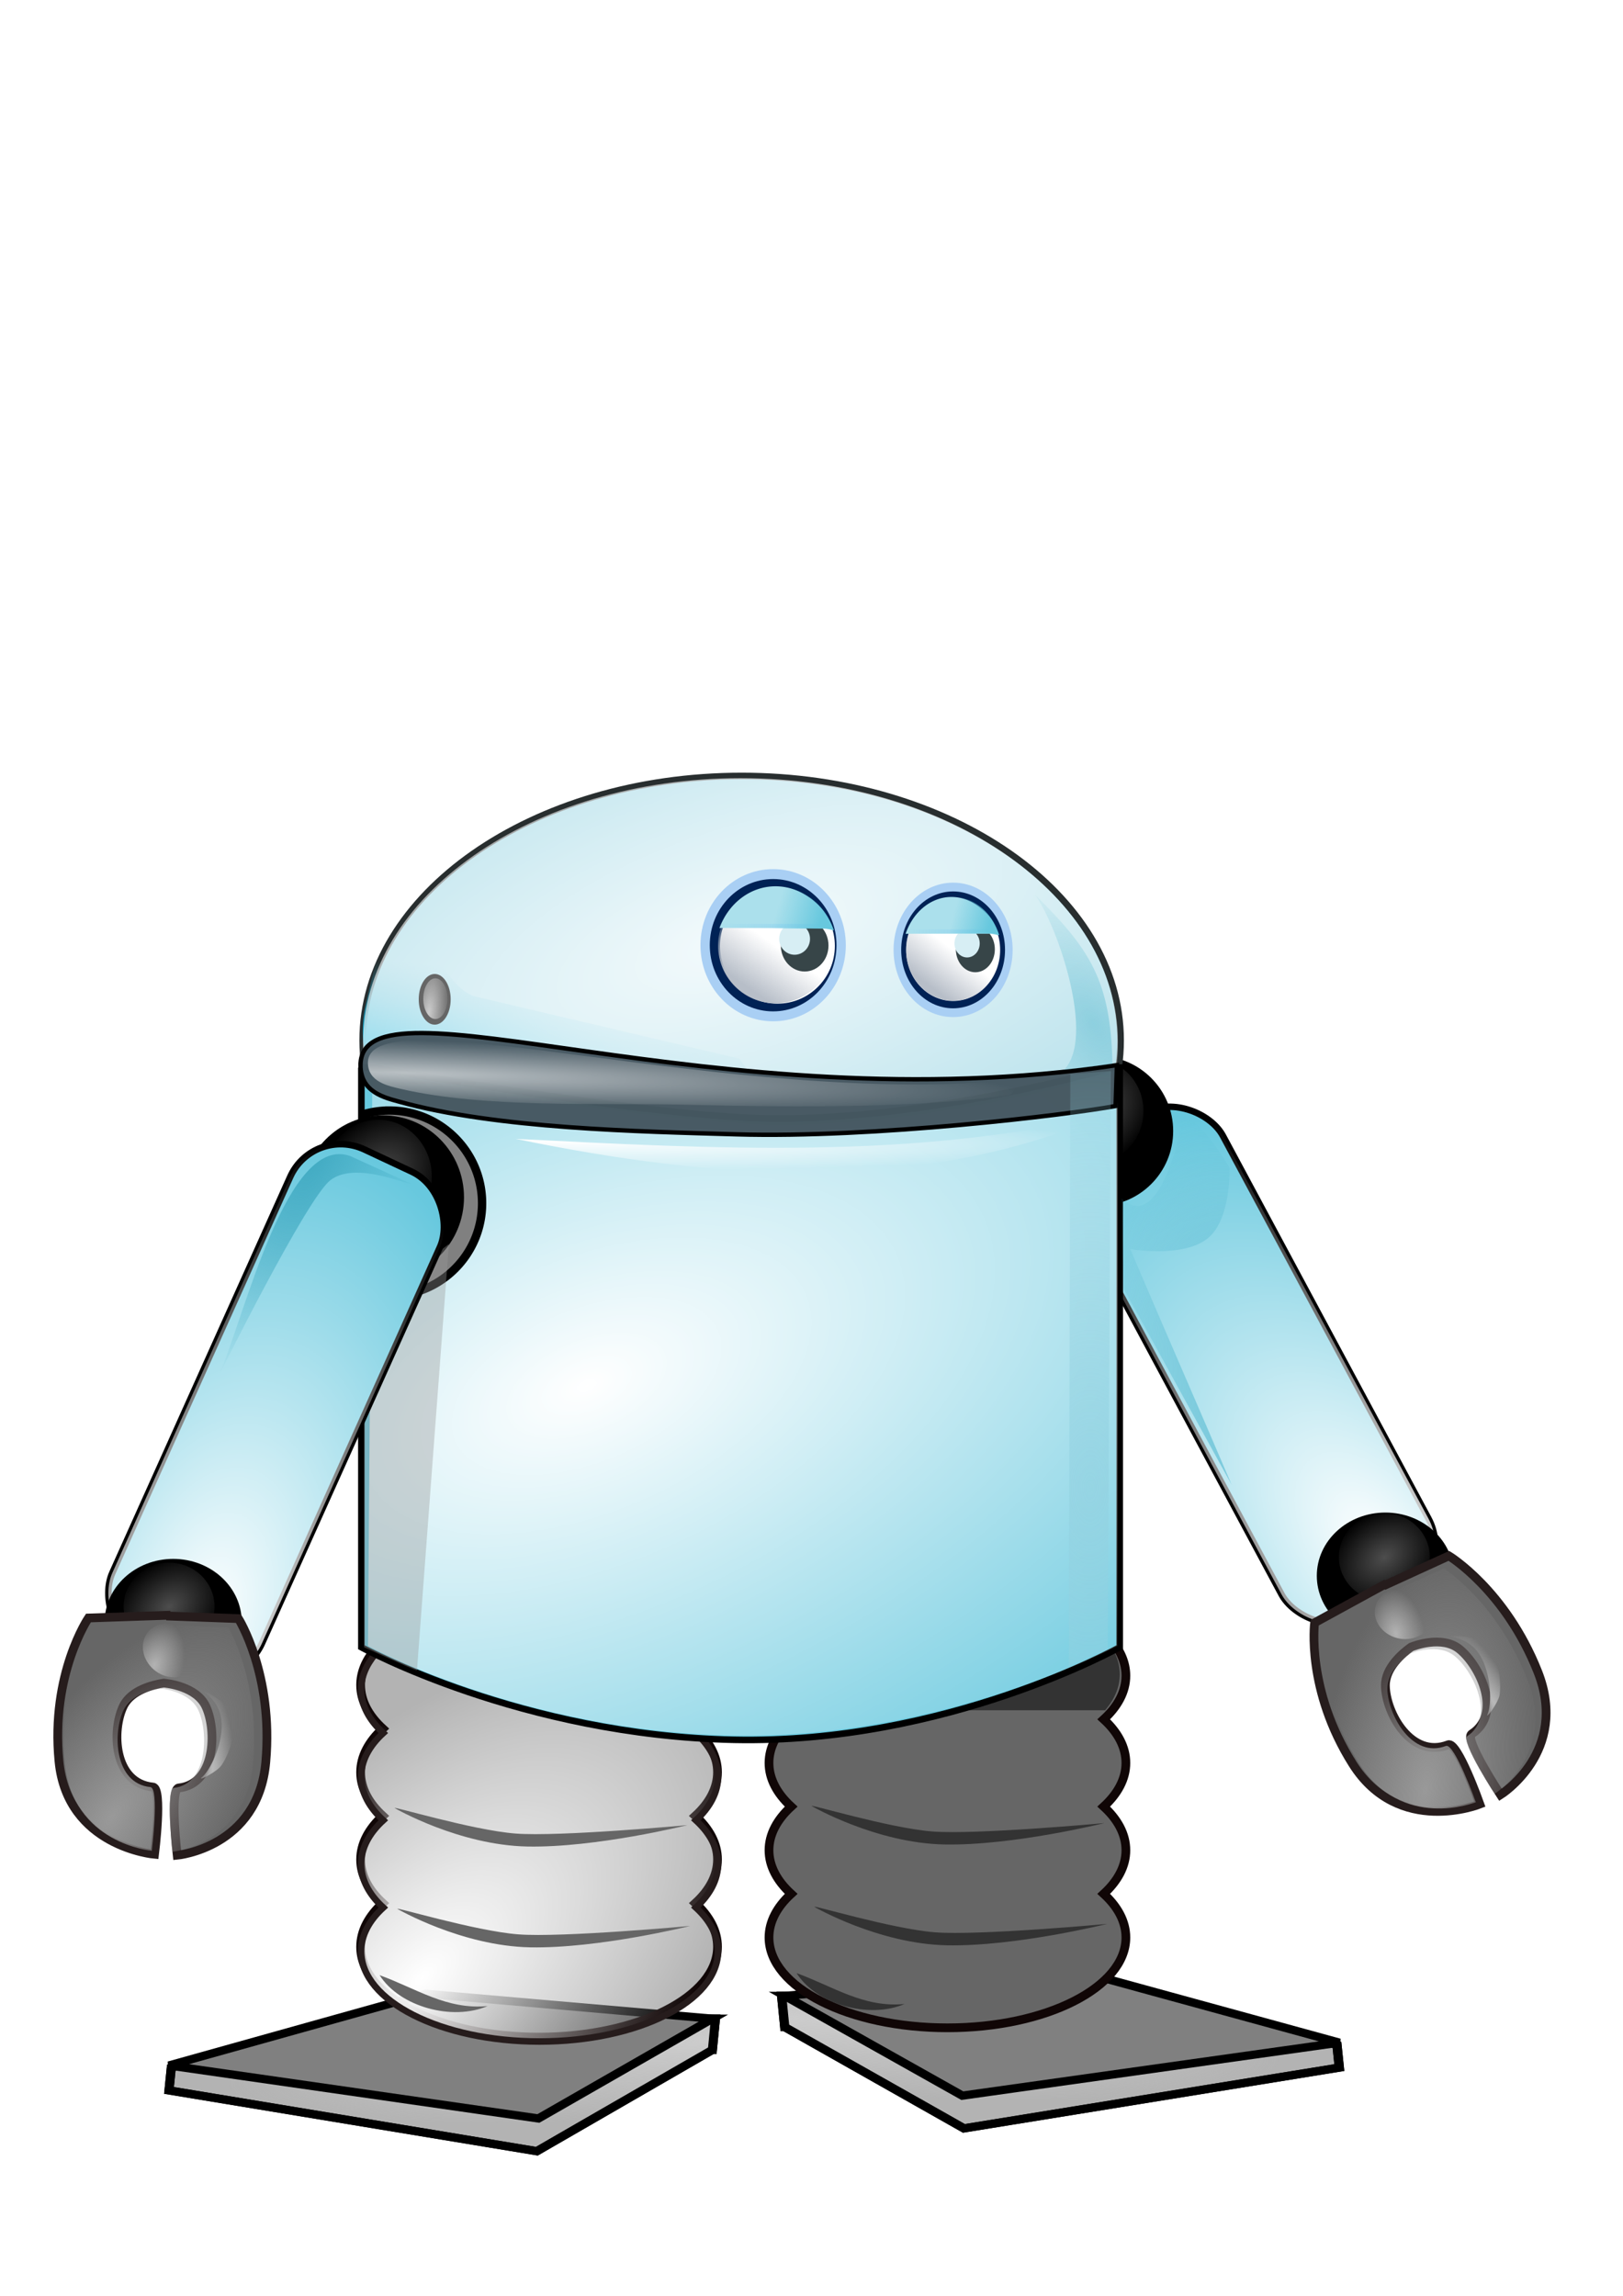 <svg xmlns="http://www.w3.org/2000/svg" viewBox="0 0 744.09 1052.4"><defs><radialGradient id="o" gradientUnits="userSpaceOnUse" cy="766.9" cx="-127.55" gradientTransform="matrix(-1 2.322 -1.066 -.459 541.65 1389.6)" r="43.942"><stop offset="0" stop-color="#41aac2"/><stop offset="1" stop-color="#41aac2" stop-opacity="0"/></radialGradient><radialGradient id="v" gradientUnits="userSpaceOnUse" cy="512.46" cx="252.54" gradientTransform="matrix(1.881 .009 -0 .098 -222.16 470.65)" r="135.36"><stop offset="0" stop-color="#fff"/><stop offset="1" stop-color="#fff" stop-opacity="0"/></radialGradient><radialGradient id="u" gradientUnits="userSpaceOnUse" cy="624.32" cx="561.15" gradientTransform="matrix(-1.627 -4.848 2.652 -.89 -155.54 3931.6)" r="29.8"><stop offset="0" stop-color="#57bad1"/><stop offset="1" stop-color="#57bad1" stop-opacity="0"/></radialGradient><radialGradient id="a" gradientUnits="userSpaceOnUse" cy="1068" cx="-416.75" gradientTransform="matrix(1.731 .173 -.022 .281 328.38 907.43)" r="153.61"><stop offset="0" stop-color="#ccc"/><stop offset="1" stop-color="#ccc" stop-opacity="0"/></radialGradient><radialGradient id="e" gradientUnits="userSpaceOnUse" cy="220.65" cx="80.388" gradientTransform="matrix(2.345 .205 -.035 .4 64.959 -166.68)" r="90.386"><stop offset="0" stop-color="#00aad4"/><stop offset="1" stop-color="#37abc8" stop-opacity="0"/></radialGradient><radialGradient id="f" gradientUnits="userSpaceOnUse" cx="10.895" cy="126.12" r="173.75" gradientTransform="matrix(3.17 -1.024 .416 1.286 -4.112 -45.173)"><stop offset="0" stop-color="#fff"/><stop offset="1" stop-color="#fff" stop-opacity="0"/></radialGradient><radialGradient id="k" gradientUnits="userSpaceOnUse" cx="100.33" cy="179.8" r="4.041" gradientTransform="matrix(.545 -6.162 1.673 .209 -255.12 763.11)"><stop offset="0" stop-color="#ccc"/><stop offset="1" stop-color="#ccc" stop-opacity="0"/></radialGradient><radialGradient id="l" gradientUnits="userSpaceOnUse" cy="880.29" cx="-39.906" gradientTransform="matrix(2.566 -1.061 .564 1.372 -125.14 -614.86)" r="173.84"><stop offset="0" stop-color="#fff"/><stop offset="1" stop-color="#fff" stop-opacity="0"/></radialGradient><radialGradient id="m" gradientUnits="userSpaceOnUse" cy="710.54" cx="-111.43" gradientTransform="matrix(1.909 .066 -.004 .102 401.7 426.66)" r="148.63"><stop offset="0" stop-color="#fff"/><stop offset="1" stop-color="#fff" stop-opacity="0"/></radialGradient><radialGradient id="d" gradientUnits="userSpaceOnUse" cy="753.87" cx="-131.96" gradientTransform="matrix(1 -1.087 .8 .736 -595.72 44.493)" r="24.643"><stop offset="0" stop-color="#4d4d4d"/><stop offset="1" stop-color="#4d4d4d" stop-opacity="0"/></radialGradient><radialGradient id="c" gradientUnits="userSpaceOnUse" cy="893.76" cx="91.731" gradientTransform="matrix(-1.19 -5.86 3.17 -1.165 -2777.9 2626.1)" r="37.962"><stop offset="0" stop-color="#fff"/><stop offset="1" stop-color="#fff" stop-opacity="0"/></radialGradient><radialGradient id="g" gradientUnits="userSpaceOnUse" cy="371.65" cx="30" gradientTransform="matrix(1 0 0 .98 0 7.585)" r="35"><stop offset="0"/><stop offset="1" stop-opacity="0"/></radialGradient><radialGradient id="n" gradientUnits="userSpaceOnUse" cy="688.36" cx="207.61" gradientTransform="matrix(-2.622 -3.476 1.986 -1.498 -321.53 2221.8)" r="18.111"><stop offset="0" stop-color="#51b6cd"/><stop offset="1" stop-color="#51b6cd" stop-opacity="0"/></radialGradient><radialGradient id="p" gradientUnits="userSpaceOnUse" cy="856.45" cx="205.52" gradientTransform="matrix(.111 -27.407 14.148 .057 -11640 6265.9)" r="9.643"><stop offset="0" stop-color="#92d1e0" stop-opacity=".635"/><stop offset="1" stop-color="#92d1e0" stop-opacity="0"/></radialGradient><radialGradient id="q" gradientUnits="userSpaceOnUse" cy="805.92" cx="102.71" gradientTransform="matrix(-.023 -1.185 -.318 -.034 77.625 1272.8)" r="31.673"><stop offset="0" stop-color="#ccc"/><stop offset="1" stop-color="#ccc" stop-opacity="0"/></radialGradient><radialGradient id="r" gradientUnits="userSpaceOnUse" cy="1108.9" cx="-218.57" gradientTransform="matrix(1.372 -1.85 .827 .664 -844.45 5.083)" r="47.951"><stop offset="0" stop-color="#999"/><stop offset="1" stop-color="#999" stop-opacity="0"/></radialGradient><radialGradient id="s" gradientUnits="userSpaceOnUse" cy="843.51" cx="166.31" gradientTransform="matrix(1.631 -.547 .292 .869 -350.84 200.52)" r="18.183"><stop offset="0" stop-color="#b3b3b3"/><stop offset="1" stop-color="#b3b3b3" stop-opacity="0"/></radialGradient><radialGradient id="b" gradientUnits="userSpaceOnUse" cy="1089.1" cx="8.081" gradientTransform="matrix(1.641 -1.601 .862 .884 -758.48 -43.237)" r="83.312"><stop offset="0" stop-color="#fff"/><stop offset="1" stop-color="#fff" stop-opacity="0"/></radialGradient><radialGradient id="t" gradientUnits="userSpaceOnUse" cy="1108.9" cx="-218.57" gradientTransform="matrix(1.372 -1.85 .827 .664 -844.45 5.083)" r="47.951"><stop offset="0" stop-color="#999"/><stop offset="1" stop-color="#999" stop-opacity="0"/></radialGradient><linearGradient id="j" y2="817.33" gradientUnits="userSpaceOnUse" x2="-99.392" y1="823.06" x1="-79.297"><stop offset="0" stop-color="#67c8de"/><stop offset="1" stop-color="#67c8de" stop-opacity="0"/></linearGradient><linearGradient id="i" y2="363.44" gradientUnits="userSpaceOnUse" x2="281.32" gradientTransform="matrix(-1.036 0 0 .924 164.84 489.55)" y1="363.44" x1="231.33"><stop offset="0" stop-color="#91d3ef"/><stop offset="1" stop-color="#91d3ef" stop-opacity="0"/></linearGradient><linearGradient id="h" y2="371.65" gradientUnits="userSpaceOnUse" x2="30" y1="396.51" x1="46.941"><stop offset="0" stop-color="#b7bec8"/><stop offset="1" stop-color="#b7bec8" stop-opacity="0"/></linearGradient></defs><g stroke="#000" stroke-width="5.016"><path d="M-418.44 1141.3l-1.688-19.007 159.55-.95c23.777 7.444.127-17.035 141.4 30.887l1.266 13.78-203.44 37.064-97.078-61.774z" fill="#b3b3b3" transform="matrix(-.829 0 0 .752 -20.273 81.361)"/><path d="M-418.44 1141.3l-1.688-19.007 159.55-.95c23.777 7.444.127-17.035 141.4 30.887l1.266 13.78-203.44 37.064-97.078-61.774z" fill="url(#a)" transform="matrix(-.829 0 0 .752 -20.273 81.361)"/><path d="M-418.44 1122.3l158.7-15.206 141.82 43.717-204.29 32.312-96.234-60.824z" fill="gray" transform="matrix(-.829 0 0 .752 -20.273 81.361)"/></g><g stroke="#000" stroke-width="5.016"><path d="M-418.44 1141.3l-1.688-19.007 159.55-.95c23.777 7.444.127-17.035 141.4 30.887l1.266 13.78-203.44 37.064-97.078-61.774z" fill="#b3b3b3" transform="matrix(.846 0 0 .752 713.78 70.901)"/><path d="M-418.44 1141.3l-1.688-19.007 159.55-.95c23.777 7.444.127-17.035 141.4 30.887l1.266 13.78-203.44 37.064-97.078-61.774z" fill="url(#a)" transform="matrix(.846 0 0 .752 713.78 70.901)"/><path d="M-418.44 1122.3l158.7-15.206 141.82 43.717-204.29 32.312-96.234-60.824z" fill="gray" transform="matrix(.846 0 0 .752 713.78 70.901)"/></g><path d="M434.37 726.7c-45.189 0-81.812 18.533-81.812 41.406 0 7.251 3.688 14.072 10.156 20-6.468 5.928-10.156 12.749-10.156 20s3.688 14.072 10.156 20c-6.468 5.928-10.156 12.749-10.156 20s3.688 14.072 10.156 20c-6.468 5.928-10.156 12.749-10.156 20 0 22.874 36.623 41.406 81.812 41.406s81.812-18.533 81.812-41.406c0-7.25-3.688-14.072-10.156-20 6.468-5.928 10.156-12.749 10.156-20 0-7.25-3.688-14.072-10.156-20 6.468-5.928 10.156-12.749 10.156-20 0-7.25-3.688-14.072-10.156-20 6.468-5.928 10.156-12.749 10.156-20 0-22.874-36.623-41.406-81.812-41.406z" fill-rule="evenodd" stroke="#100606" stroke-width="4" fill="#666"/><path d="M431.58 726.1c-45.189 0-81.812 18.533-81.812 41.406 0 5.845 2.401 11.394 6.719 16.438h150.19c4.317-5.044 6.719-10.592 6.719-16.438 0-22.874-36.623-41.406-81.812-41.406z" fill-rule="evenodd" fill="#333"/><path d="M247.14 730.96c-45.189 0-81.812 18.533-81.812 41.406 0 7.251 3.688 14.072 10.156 20-6.468 5.928-10.156 12.749-10.156 20s3.688 14.072 10.156 20c-6.468 5.928-10.156 12.749-10.156 20s3.688 14.072 10.156 20c-6.468 5.928-10.156 12.749-10.156 20 0 22.874 36.623 41.406 81.812 41.406s81.812-18.533 81.812-41.406c0-7.25-3.688-14.072-10.156-20 6.468-5.928 10.156-12.749 10.156-20 0-7.25-3.688-14.072-10.156-20 6.468-5.928 10.156-12.749 10.156-20 0-7.25-3.688-14.072-10.156-20 6.468-5.928 10.156-12.749 10.156-20 0-22.874-36.623-41.406-81.812-41.406z" fill-opacity=".332" stroke="#100606" stroke-width="4" fill="#1a1a1a"/><path d="M247.37 732.98c-45.189 0-81.812 18.533-81.812 41.406 0 7.251 3.688 14.072 10.156 20-6.468 5.928-10.156 12.749-10.156 20s3.688 14.072 10.156 20c-6.468 5.928-10.156 12.749-10.156 20s3.688 14.072 10.156 20c-6.468 5.928-10.156 12.749-10.156 20 0 22.874 36.623 41.406 81.812 41.406s81.812-18.533 81.812-41.406c0-7.25-3.688-14.072-10.156-20 6.468-5.928 10.156-12.749 10.156-20 0-7.25-3.688-14.072-10.156-20 6.468-5.928 10.156-12.749 10.156-20 0-7.25-3.688-14.072-10.156-20 6.468-5.928 10.156-12.749 10.156-20 0-22.874-36.623-41.406-81.812-41.406z" stroke="#261c1c" stroke-width="3" fill="url(#b)"/><g transform="matrix(.887 -.458 .47 .875 187.07 -231.1)"><rect ry="25.968" height="252.37" width="75.924" y="819.25" x="-102.58" stroke="#000" stroke-width="3" fill="#67c8de"/><rect ry="25.968" height="252.37" width="75.924" y="819.25" x="-102.58" fill="url(#c)"/></g><path d="M537.858 518.44c0 18.968-15.35 34.346-34.286 34.346-18.935 0-34.286-15.378-34.286-34.347s15.35-34.346 34.286-34.346c18.935 0 34.286 15.377 34.286 34.346z"/><path d="M-100 742.72c0 14.793-11.033 26.786-24.643 26.786s-24.643-11.992-24.643-26.786c0-14.793 11.033-26.786 24.643-26.786S-100 727.926-100 742.72z" transform="matrix(.923 0 0 .89 616.546 -151.744)" fill="url(#d)"/><path d="M513.771 476.9c0 66.947-77.789 121.22-173.75 121.22-95.957 0-173.75-54.271-173.75-121.22 0-66.947 77.789-121.22 173.75-121.22 95.957 0 173.75 54.271 173.75 121.22z" stroke="#282e2f" stroke-width="3" fill="#87cdde"/><path d="M247.14-23.352s-15.714-30-10-54.286c3.73-15.855 7.379-33.856 12.857-37.143 14.286-8.571 20.313 27.472 37.143 32.857l121.43 28.571 7.143 10-168.57 20z" fill="url(#e)" transform="translate(-69.559 538.63)"/><path d="M256.58 153.33c0 66.947-77.789 121.22-173.75 121.22-95.957 0-173.75-54.271-173.75-121.22 0-66.947 77.789-121.22 173.75-121.22 95.957 0 173.75 54.271 173.75 121.22z" transform="matrix(.996 0 0 1 256.991 324.58)" opacity=".909" fill="url(#f)"/><path d="M65 371.65c0 18.935-15.67 34.286-35 34.286s-35-15.35-35-34.286c0-18.935 15.67-34.286 35-34.286s35 15.35 35 34.286z" transform="matrix(-.891 0 0 .951 381.19 79.83)" stroke="#a9cff4" stroke-width="4.79" fill="#025"/><path d="M330.077 433.578c0 14.624 11.792 26.48 26.338 26.48s26.338-11.855 26.338-26.48-11.792-26.482-26.338-26.482-26.338 11.856-26.338 26.482z" fill="#fff"/><path d="M65 371.65c0 18.935-15.67 34.286-35 34.286s-35-15.35-35-34.286c0-18.935 15.67-34.286 35-34.286s35 15.35 35 34.286z" transform="matrix(-.753 0 0 .772 378.18 146.52)" stroke="url(#g)" fill="url(#h)"/><path d="M357.994 433.408c0 6.581 4.89 11.916 10.92 11.916 6.032 0 10.922-5.335 10.922-11.916 0-6.582-4.89-11.917-10.921-11.917s-10.92 5.335-10.92 11.917z" fill="#374548"/><path d="M357.228 430.359c0 4.021 3.164 7.282 7.067 7.282 3.902 0 7.066-3.26 7.066-7.282s-3.164-7.283-7.066-7.283c-3.903 0-7.067 3.26-7.067 7.283z" fill="#d7eef4"/><path d="M355.54 406.257c11.924 0 22.085 8.3 25.996 19.939a17.93 17.93 0 00-5.383-.835h-44.598c-.578 0-1.149.013-1.715.067 4.097-11.226 14.046-19.171 25.7-19.171z" fill="#abe0ec"/><path d="M-126.06 825.29h50.751-50.751z" stroke="url(#i)" stroke-width="1.956" fill="#acf" transform="translate(455.85 -400.813)"/><path d="M-99.54 807.36c11.924 0 22.085 8.3 25.996 19.939a17.93 17.93 0 00-5.383-.835h-44.597c-.58 0-1.15.013-1.716.067 4.097-11.226 14.046-19.171 25.7-19.171z" fill="url(#j)" transform="translate(455.85 -400.813)"/><path d="M65 371.65c0 18.935-15.67 34.286-35 34.286s-35-15.35-35-34.286c0-18.935 15.67-34.286 35-34.286s35 15.35 35 34.286z" transform="matrix(-.73 0 0 .84 458.867 123.22)" stroke="#a9cff4" stroke-width="4.79" fill="#025"/><path d="M415.416 435.431c0 12.92 9.653 23.395 21.56 23.395s21.56-10.474 21.56-23.395c0-12.92-9.653-23.394-21.56-23.394s-21.56 10.474-21.56 23.394z" fill="#fff"/><path d="M65 371.65c0 18.935-15.67 34.286-35 34.286s-35-15.35-35-34.286c0-18.935 15.67-34.286 35-34.286s35 15.35 35 34.286z" transform="matrix(-.616 0 0 .682 455.456 181.845)" stroke="url(#g)" fill="url(#h)"/><path d="M438.225 435.135c0 5.814 4.002 10.527 8.94 10.527 4.936 0 8.939-4.713 8.939-10.527 0-5.814-4.003-10.527-8.94-10.527-4.937 0-8.94 4.713-8.94 10.527z" fill="#374548"/><path d="M437.598 432.441c0 3.553 2.59 6.434 5.784 6.434 3.195 0 5.784-2.88 5.784-6.434s-2.59-6.433-5.784-6.433-5.784 2.88-5.784 6.433z" fill="#d7eef4"/><path d="M436.216 411.15c9.76 0 18.078 7.331 21.28 17.614a13.692 13.692 0 00-4.406-.738h-36.508c-.474 0-.94.011-1.404.06 3.353-9.918 11.498-16.937 21.038-16.937z" fill="#abe0ec"/><path d="M-126.06 825.29h50.751-50.751z" stroke="url(#i)" stroke-width="1.956" fill="#acf" transform="matrix(.819 0 0 .883 518.328 -301.84)"/><path d="M-99.54 807.36c11.924 0 22.085 8.3 25.996 19.939a17.93 17.93 0 00-5.383-.835h-44.597c-.58 0-1.15.013-1.716.067 4.097-11.226 14.046-19.171 25.7-19.171z" fill="url(#j)" transform="matrix(.819 0 0 .883 518.328 -301.84)"/><path d="M206.62 458.07c0 6.416-3.279 11.617-7.324 11.617s-7.323-5.201-7.323-11.617c0-6.416 3.279-11.617 7.323-11.617s7.324 5.201 7.324 11.617z" fill="#666"/><path d="M106.57 177.06c0 4.463-1.809 8.081-4.04 8.081s-4.041-3.618-4.041-8.081 1.809-8.081 4.04-8.081 4.041 3.618 4.041 8.081z" transform="matrix(1.375 0 0 1.156 58.63 253.091)" fill="url(#k)"/><path d="M165.67 489.35v265.72s73.47 40.406 170.81 42.426c97.344 2.02 176.87-42.426 176.87-42.426V489.35h-3.346c-9.862 2.99-91.809 25.218-161.62 23.206-49.002-1.412-150.22-18.178-176.68-23.206h-6.04z" stroke="#000" stroke-width="3" fill="#67c8de"/><path d="M170.72 492.46l-2.02 262.02s71.126 39.086 166.77 41.078c95.647 1.992 176.87-41.078 176.87-41.078V492.46h-3.288c-9.69 2.949-90.208 24.867-158.81 22.883-48.147-1.393-147.6-17.925-173.6-22.883h-5.936z" fill="url(#l)"/><path d="M165.28 488.24c-.039 12.383 11.072 14.898 17.664 16.729 44.781 12.44 110 13.689 154.73 14.99 63.028 1.832 151.63-8.92 173.78-12.97l.61-18.749c-184.61 27.475-346.64-44.038-346.78 0z" stroke="#000" fill-opacity=".859" fill="#465861"/><path d="M165.28 488.24c-.039 12.383 11.072 14.898 17.664 16.729 44.781 12.44 110 13.689 154.73 14.99 63.028 1.832 151.63-8.92 173.78-12.97l.61-18.749c-184.61 27.475-346.64-44.038-346.78 0z" fill-opacity=".859" stroke="#000" stroke-width="2" fill="#465861"/><path d="M168.68 487.11c-.033 8.923 9.527 10.734 15.199 12.054 38.532 8.963 91.792 6.292 130.28 7.23 54.233 1.32 105.76 1.488 148.1-4.346 2.499-.344 5.178-7.333 2.668-7.08-129.41 13.022-296.13-39.589-296.25-7.858z" opacity=".625" fill="url(#m)"/><path d="M178.52 509.05c-4.207 0-8.256.611-12.094 1.75v77.406c0 1.349-.116 2.677-.312 3.969a42.398 42.398 0 0012.406 1.844c23.464 0 42.5-19.004 42.5-42.47 0-23.463-19.036-42.5-42.5-42.5z" stroke="#000" stroke-width="3.83" fill="gray"/><g><path d="M212.73 548.824c0 20.744-16.629 37.561-37.143 37.561-20.513 0-37.143-16.817-37.143-37.56s16.629-37.562 37.143-37.562c20.513 0 37.143 16.817 37.143 37.561z"/><path d="M-100 742.72c0 14.793-11.033 26.786-24.643 26.786s-24.643-11.992-24.643-26.786c0-14.793 11.033-26.786 24.643-26.786S-100 727.926-100 742.72z" transform="matrix(1 0 0 .974 297.975 -184.074)" fill="url(#d)"/></g><path d="M510.01 487.67l-22.371 2.882c14.909-14.575-2.756-66.3-13.132-80.43 25.292 24.952 34.738 39.464 35.503 77.547z" opacity=".476" fill="url(#n)"/><path d="M191.16 765.69c-2.02-.505-24.244-10.607-24.244-10.607v-155.56l38.891-29.294-14.647 195.46z" opacity=".38" fill="#999"/><g><g transform="matrix(.904 .424 -.407 .906 569.8 -182.847)"><rect ry="25.968" height="252.37" width="75.924" y="819.25" x="-102.58" stroke="#000" stroke-width="3" fill="#67c8de"/><rect ry="25.968" height="252.37" width="75.924" y="819.25" x="-102.58" fill="url(#c)"/></g><path d="M-104.55 755.38l-27.779-12.627c-28.838-10.184-47.864 71.612-60.104 100.51 0 0 40.076-80.917 51.013-89.398 11.636-9.024 35.86 2.525 36.871 1.515z" fill="url(#o)" transform="translate(292.86 -212.86)"/></g><g><path d="M110.837 743.553c0 16.01-14.07 28.99-31.428 28.99-17.357 0-31.429-12.98-31.429-28.99s14.07-28.99 31.429-28.99c17.357 0 31.428 12.98 31.428 28.99z"/><path d="M-100 742.72c0 14.793-11.033 26.786-24.643 26.786s-24.643-11.992-24.643-26.786c0-14.793 11.033-26.786 24.643-26.786S-100 727.926-100 742.72z" transform="matrix(.846 0 0 .752 182.967 177.899)" fill="url(#d)"/></g><path d="M490.71 492.36l18.571-1.429-1.429 265-17.85 7.86.71-271.43z" fill="url(#p)"/><g><path d="M76.23 740.44l-35.688 1.219s-17.383 25.583-13.5 65.688c3.799 39.228 43.812 42.625 43.812 42.625s3.825-30.372-.719-30.813c-18.212-1.766-18.999-26.08-13.562-37.156 3.593-7.32 13.573-9.732 18.47-10.5 1.325.108 15.137 1.443 19.405 10.844 5.037 11.093 4.344 35.45-12.53 37.219-4.21.44-.688 30.844-.688 30.844s37.105-3.405 40.625-42.687c3.598-40.16-12.531-65.781-12.531-65.781l-33.062-1.219v.156l-.031-.437z" stroke="#261c1c" stroke-width="4.016" fill="#666"/><path d="M-191.85 1085.1c7.613 2.583 14.634 8.165 14.938 17.98.304 9.815-5.498 21.477-8.837 24.207-3.34 2.73 6.478-1.962 8.74-5.257 3.93-5.73 7.672-17.594 4.734-23.998-2.937-6.405-20.3-14.226-19.575-12.931z" fill="url(#q)" transform="translate(278.57 -312.86)"/><path d="M-204.07 1057.4l-32.498 1.155s-15.83 24.254-12.293 62.274c3.459 37.19 39.897 40.41 39.897 40.41s3.483-28.794-.655-29.212c-16.585-1.673-17.3-24.724-12.35-35.225 3.272-6.939 12.36-9.226 16.818-9.954 1.208.102 13.785 1.369 17.672 10.28 4.587 10.517 3.956 33.609-11.41 35.285-3.834.418-.627 29.241-.627 29.241s33.79-3.228 36.994-40.469c3.277-38.074-11.41-62.363-11.41-62.363l-30.108-1.155v.148l-.028-.415z" fill="url(#r)" transform="translate(278.57 -312.86)"/><path d="M195.97 832.65c0 9.205-8.14 16.668-18.183 16.668s-18.183-7.462-18.183-16.668c0-9.205 8.14-16.668 18.183-16.668s18.183 7.462 18.183 16.668z" transform="matrix(-.021 -.675 -.756 -.074 711.31 938.14)" fill="url(#s)"/></g><path d="M174.04 905.39c9.255 14.565 33.407 21.07 49.497 14.142-18.752 1.842-32.931-8.17-49.497-14.142zM181.08 828.86s29.318 16.953 60.749 17.551c31.431.598 73.33-9.805 73.33-9.805s-58.848 5.406-78.801 3.857-58.073-13.15-55.278-11.603zM182.32 875.07s29.318 16.953 60.749 17.551c31.431.598 73.33-9.805 73.33-9.805s-58.848 5.406-78.801 3.857-58.073-13.15-55.278-11.603z" fill="#666"/><path d="M365.21 904.45c9.255 14.565 33.407 21.07 49.497 14.142-18.752 1.842-32.931-8.17-49.497-14.142zM372.25 827.92s29.318 16.953 60.749 17.551c31.431.598 73.33-9.805 73.33-9.805s-58.848 5.406-78.801 3.857-58.073-13.15-55.278-11.603zM373.48 874.14s29.318 16.953 60.749 17.551c31.431.598 73.33-9.805 73.33-9.805s-58.848 5.406-78.801 3.857-58.073-13.15-55.278-11.603z" fill="#333"/><g><path d="M666.567 722.313c0 16.01-14.07 28.99-31.428 28.99-17.357 0-31.429-12.98-31.429-28.99s14.07-28.99 31.429-28.99c17.357 0 31.428 12.98 31.428 28.99z"/><path d="M-100 742.72c0 14.793-11.033 26.786-24.643 26.786s-24.643-11.992-24.643-26.786c0-14.793 11.033-26.786 24.643-26.786S-100 727.926-100 742.72z" transform="matrix(.846 0 0 .752 740.13 155.23)" fill="url(#d)"/></g><g><path d="M634.037 726.706l-31.334 17.127s-4.032 30.666 17.46 64.748c21.023 33.336 58.295 18.389 58.295 18.389s-10.233-28.851-14.49-27.203c-17.063 6.607-28.692-14.76-28.813-27.098-.08-8.153 7.752-14.793 11.78-17.68 1.233-.5 14.172-5.513 22.21.966 9.484 7.646 19.811 29.718 5.531 38.88-3.562 2.286 13.247 27.863 13.247 27.863s31.617-19.716 17.108-56.39c-14.833-37.493-40.756-53.133-40.756-53.133l-30.083 13.77.07.14-.224-.378z" stroke="#261c1c" stroke-width="4.016" fill="#666"/><path d="M-191.85 1085.1c7.613 2.583 14.634 8.165 14.938 17.98.304 9.815-5.498 21.477-8.837 24.207-3.34 2.73 6.478-1.962 8.74-5.257 3.93-5.73 7.672-17.594 4.734-23.998-2.937-6.405-20.3-14.226-19.575-12.931z" fill="url(#q)" transform="rotate(-26.705 -472.122 -871.832)"/><path d="M-204.07 1057.4l-32.498 1.155s-15.83 24.254-12.293 62.274c3.459 37.19 39.897 40.41 39.897 40.41s3.483-28.794-.655-29.212c-16.585-1.673-17.3-24.724-12.35-35.225 3.272-6.939 12.36-9.226 16.818-9.954 1.208.102 13.785 1.369 17.672 10.28 4.587 10.517 3.956 33.609-11.41 35.285-3.834.418-.627 29.241-.627 29.241s33.79-3.228 36.994-40.469c3.277-38.074-11.41-62.363-11.41-62.363l-30.108-1.155v.148l-.028-.415z" fill="url(#t)" transform="rotate(-26.705 -472.122 -871.832)"/><path d="M195.97 832.65c0 9.205-8.14 16.668-18.183 16.668s-18.183-7.462-18.183-16.668c0-9.205 8.14-16.668 18.183-16.668s18.183 7.462 18.183 16.668z" transform="matrix(-.322 -.594 -.708 .273 1290.219 617.912)" fill="url(#s)"/></g><path d="M515.18 590.72l-1.01-41.416c15.648 14.674 24.819-21.407 27.274-32.325 0 0-7.071-9.091 2.02-5.05s20.203 23.233 20.203 23.233 1.01 25.254-11.112 33.335-34.345 4.04-34.345 4.04c12.901 30.562 30.571 70.798 46.467 108.09l-49.5-89.9z" fill="url(#u)"/><path d="M507.1 510.92c-89.441 20.918-179.7 15.637-270.72 11.112 90.51 18.631 184.14 26.172 270.72-11.112z" fill="url(#v)"/></svg>